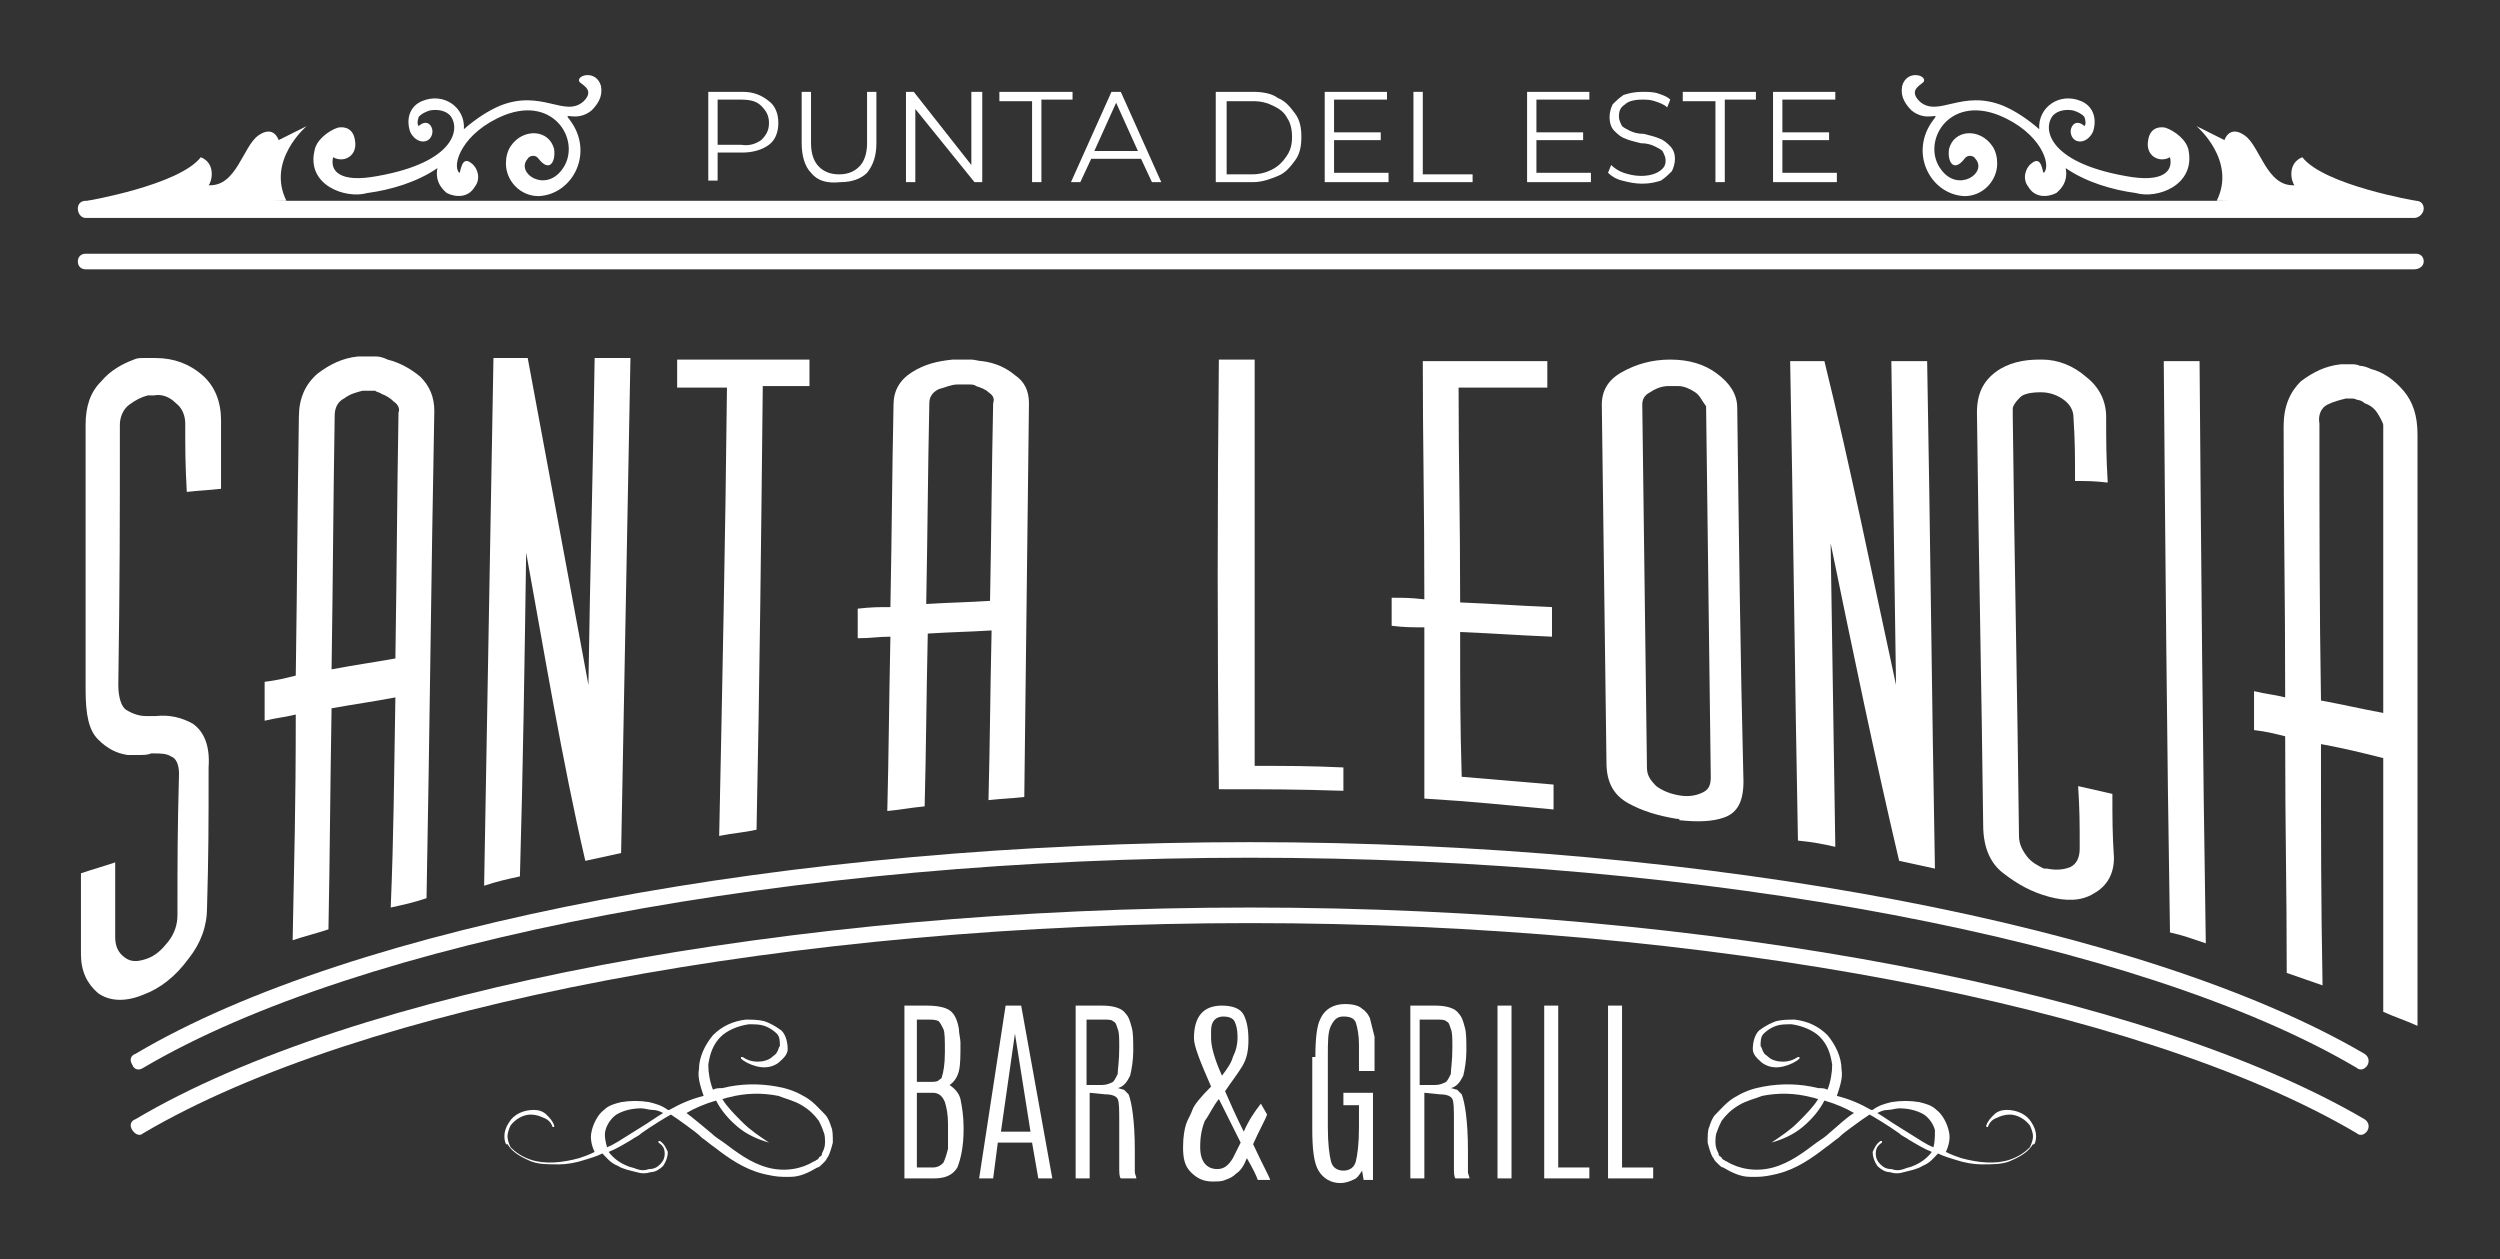 <?xml version="1.0" encoding="UTF-8"?> <!-- Generator: Adobe Illustrator 24.0.1, SVG Export Plug-In . SVG Version: 6.00 Build 0) --> <svg xmlns="http://www.w3.org/2000/svg" xmlns:xlink="http://www.w3.org/1999/xlink" version="1.1" id="Layer_1" x="0px" y="0px" viewBox="0 0 160.6 80.9" style="enable-background:new 0 0 160.6 80.9;" xml:space="preserve"><rect x="0" y="0" width="160.6" height="80.9" fill="#333333" stroke="none"/> <style type="text/css"> .st0{fill-rule:evenodd;clip-rule:evenodd;fill:#FFFFFF;} .st1{fill:#FFFFFF;} </style> <g> <g> <path class="st0" d="M130.8,73c0-0.3-0.1-0.6-0.3-0.9c-0.3-0.5-0.9-0.8-1.6-0.8c-0.3,0-0.6,0.1-0.8,0.3c-0.2,0.2-0.4,0.4-0.5,0.7 c0,0,0,0,0,0.1c0,0,0,0,0.1,0c0.1-0.3,0.3-0.5,0.6-0.6c0.2-0.1,0.5-0.2,0.8-0.2c0.5,0,1,0.3,1.3,0.7c0.1,0.2,0.2,0.5,0.2,0.7 c0,0.2-0.1,0.5-0.2,0.7c-0.3,0.3-0.7,0.6-1.3,0.8c-0.9,0.3-2,0.2-3.1-0.1c-0.3-0.1-0.6-0.2-1-0.4c0.2-0.4,0.3-0.9,0.2-1.3 c-0.1-0.5-0.4-1.1-0.8-1.4c-0.3-0.3-0.7-0.4-1.1-0.5c-0.6-0.1-1.2-0.1-1.8,0c-0.4,0.1-0.8,0.2-1.2,0.5l-0.1,0 c-0.7-0.4-1.4-0.7-2.2-0.9c0.2-0.6,0.4-1.2,0.3-1.7c0-0.8-0.4-1.6-0.9-2.2c-0.6-0.6-1.3-0.9-2.1-1c-0.4,0-0.8,0-1.2,0.1 c-0.3,0.1-0.7,0.3-1.1,0.6c-0.3,0.3-0.4,0.8-0.4,1.2c0,0.2,0.1,0.4,0.3,0.6c0.2,0.2,0.3,0.3,0.5,0.4c0.4,0.2,0.8,0.2,1.2,0.1 c0.4-0.1,0.8-0.3,1-0.5c0,0,0,0,0-0.1c0,0,0,0-0.1,0c-0.3,0.2-0.6,0.3-1,0.3c0,0,0,0,0,0c-0.3,0-0.7-0.1-0.9-0.3 c-0.1-0.1-0.3-0.2-0.3-0.3c-0.1-0.1-0.1-0.3-0.2-0.4c0-0.3,0-0.6,0.2-0.8c0.2-0.2,0.5-0.4,0.8-0.5c0.3-0.1,0.6-0.1,1-0.1 c0.7,0.1,1.4,0.4,1.8,0.8c0.5,0.5,0.7,1.1,0.8,1.8c0,0.5-0.1,1.1-0.3,1.6c-0.2-0.1-0.4-0.1-0.6-0.1c-1.2-0.3-2.4-0.3-3.5-0.1 c-0.6,0.1-1.2,0.3-1.7,0.6c-0.6,0.3-1,0.8-1.4,1.2c-0.2,0.2-0.3,0.5-0.4,0.8c-0.1,0.2-0.1,0.6-0.1,1c0.1,0.4,0.2,0.7,0.3,0.9 c0.1,0.1,0.1,0.2,0.2,0.3c0,0,0.1,0.1,0.1,0.1c0,0,0.1,0.1,0.1,0.1c0.1,0.1,0.2,0.2,0.3,0.2c0.5,0.3,1.1,0.6,1.7,0.6 c0.2,0,0.3,0,0.5,0c0.4,0,0.9-0.1,1.3-0.2c1.2-0.3,2.2-1,3.1-1.7c0.3-0.2,0.5-0.4,0.8-0.6c0.3-0.3,0.6-0.5,1-0.8 c0.4-0.3,0.7-0.5,1-0.7c0.2,0.1,1.2,0.7,1.9,1.2c0.2,0.2,0.5,0.3,0.6,0.4c0.5,0.3,1,0.6,1.5,0.8c-0.3,0.4-0.7,0.7-1.2,0.9 c-0.2,0.1-0.4,0.1-0.6,0.2c-0.3,0.1-0.5,0.1-0.8,0c-0.3,0-0.5-0.1-0.7-0.3c-0.2-0.2-0.3-0.4-0.3-0.7c0-0.3,0.1-0.5,0.4-0.7 c0,0,0,0,0-0.1c0,0,0,0-0.1,0c-0.3,0.2-0.4,0.5-0.5,0.7c0,0.3,0.1,0.6,0.3,0.9c0.2,0.2,0.5,0.4,0.8,0.4c0.3,0.1,0.6,0.1,0.9,0 c0.4-0.1,0.9-0.2,1.2-0.4c0.5-0.2,0.7-0.5,1-0.8c0.4,0.2,0.8,0.3,1.1,0.4c0.6,0.2,1.2,0.3,1.7,0.3c0.7,0,1.3,0,1.8-0.2 c0.7-0.3,1.2-0.6,1.5-1.1C130.7,73.6,130.8,73.3,130.8,73z M117.5,72.8c-0.2,0.2-0.5,0.4-0.8,0.6c-0.8,0.6-1.7,1.3-2.8,1.6 c-1.1,0.3-2.2,0.1-3-0.4c-0.1,0-0.1-0.1-0.2-0.1c0,0-0.1-0.1-0.1-0.1c0,0,0-0.1-0.1-0.1c-0.1-0.1-0.1-0.1-0.1-0.2 c-0.1-0.2-0.2-0.4-0.2-0.7c0-0.2,0-0.5,0.1-0.7c0.1-0.3,0.2-0.5,0.3-0.7c0.3-0.4,0.6-0.7,1.1-1c0.5-0.3,1-0.4,1.5-0.6 c1-0.2,2.1-0.2,3.2,0.1c0.1,0,0.3,0.1,0.4,0.1c-0.3,0.5-0.8,1-1.3,1.5c-0.5,0.5-1.1,0.9-1.7,1.3c0,0,0,0,0,0c0,0,0,0,0,0 c0,0,0,0,0,0c0.7-0.2,1.4-0.5,2-1c0.6-0.5,1.1-1.1,1.4-1.7c0.7,0.2,1.4,0.5,1.9,0.8C118.6,71.8,118.1,72.3,117.5,72.8z M124.2,73.7c-0.5-0.2-0.9-0.5-1.4-0.8c-0.3-0.2-0.5-0.3-0.8-0.5c-0.5-0.3-0.9-0.6-1.4-0.9c0.2-0.1,0.4-0.2,0.7-0.2 c0.2,0,0.5-0.1,0.7-0.1c0.5,0,1.1,0.1,1.6,0.4c0.3,0.2,0.6,0.6,0.7,1C124.3,72.9,124.3,73.4,124.2,73.7z"></path> <path class="st0" d="M32.4,73c0-0.3,0.1-0.6,0.3-0.9c0.3-0.5,0.9-0.8,1.6-0.8c0.3,0,0.6,0.1,0.8,0.3c0.2,0.2,0.4,0.4,0.5,0.7 c0,0,0,0,0,0.1c0,0,0,0-0.1,0c-0.1-0.3-0.3-0.5-0.6-0.6c-0.2-0.1-0.5-0.2-0.8-0.2c-0.5,0-1,0.3-1.3,0.7c-0.1,0.2-0.2,0.5-0.2,0.7 c0,0.2,0.1,0.5,0.2,0.7c0.3,0.3,0.7,0.6,1.3,0.8c0.9,0.3,2,0.2,3.1-0.1c0.3-0.1,0.6-0.2,1-0.4c-0.2-0.4-0.3-0.9-0.2-1.3 c0.1-0.5,0.4-1.1,0.8-1.4c0.3-0.3,0.7-0.4,1.1-0.5c0.6-0.1,1.2-0.1,1.8,0c0.4,0.1,0.8,0.2,1.2,0.5l0.1,0c0.7-0.4,1.4-0.7,2.2-0.9 c-0.2-0.6-0.4-1.2-0.3-1.7c0-0.8,0.4-1.6,0.9-2.2c0.6-0.6,1.3-0.9,2.1-1c0.4,0,0.8,0,1.2,0.1c0.3,0.1,0.7,0.3,1.1,0.6 c0.3,0.3,0.4,0.8,0.4,1.2c0,0.2-0.1,0.4-0.3,0.6c-0.2,0.2-0.3,0.3-0.5,0.4c-0.4,0.2-0.8,0.2-1.2,0.1c-0.4-0.1-0.8-0.3-1-0.5 c0,0,0,0,0-0.1c0,0,0,0,0.1,0c0.3,0.2,0.6,0.3,1,0.3c0,0,0,0,0,0c0.3,0,0.7-0.1,0.9-0.3c0.1-0.1,0.3-0.2,0.3-0.3 c0.1-0.1,0.1-0.3,0.2-0.4c0-0.3,0-0.6-0.2-0.8c-0.2-0.2-0.5-0.4-0.8-0.5c-0.3-0.1-0.6-0.1-1-0.1c-0.7,0.1-1.4,0.4-1.8,0.8 c-0.5,0.5-0.7,1.1-0.8,1.8c0,0.5,0.1,1.1,0.3,1.6c0.2-0.1,0.4-0.1,0.6-0.1c1.2-0.3,2.4-0.3,3.5-0.1c0.6,0.1,1.2,0.3,1.7,0.6 c0.6,0.3,1,0.8,1.4,1.2c0.2,0.2,0.3,0.5,0.4,0.8c0.1,0.2,0.1,0.6,0.1,1c-0.1,0.4-0.2,0.7-0.3,0.9c-0.1,0.1-0.1,0.2-0.2,0.3 c0,0-0.1,0.1-0.1,0.1c0,0-0.1,0.1-0.1,0.1c-0.1,0.1-0.2,0.2-0.3,0.2c-0.5,0.3-1.1,0.6-1.7,0.6c-0.2,0-0.3,0-0.5,0 c-0.4,0-0.9-0.1-1.3-0.2c-1.2-0.3-2.2-1-3.1-1.7c-0.3-0.2-0.5-0.4-0.8-0.6c-0.3-0.3-0.6-0.5-1-0.8c-0.4-0.3-0.7-0.5-1-0.7 c-0.2,0.1-1.2,0.7-1.9,1.2c-0.2,0.2-0.5,0.3-0.6,0.4c-0.5,0.3-1,0.6-1.5,0.8c0.3,0.4,0.7,0.7,1.2,0.9c0.2,0.1,0.4,0.1,0.6,0.2 c0.3,0.1,0.5,0.1,0.8,0c0.3,0,0.5-0.1,0.7-0.3c0.2-0.2,0.3-0.4,0.3-0.7c0-0.3-0.1-0.5-0.4-0.7c0,0,0,0,0-0.1c0,0,0,0,0.1,0 c0.3,0.2,0.4,0.5,0.5,0.7c0,0.3-0.1,0.6-0.3,0.9c-0.2,0.2-0.5,0.4-0.8,0.4c-0.3,0.1-0.6,0.1-0.9,0c-0.4-0.1-0.9-0.2-1.2-0.4 c-0.5-0.2-0.7-0.5-1-0.8c-0.4,0.2-0.8,0.3-1.1,0.4c-0.6,0.2-1.2,0.3-1.7,0.3c-0.7,0-1.3,0-1.8-0.2c-0.7-0.3-1.2-0.6-1.5-1.1 C32.5,73.6,32.4,73.3,32.4,73z M45.7,72.8c0.2,0.2,0.5,0.4,0.8,0.6c0.8,0.6,1.7,1.3,2.8,1.6c1.1,0.3,2.2,0.1,3-0.4 c0.1,0,0.1-0.1,0.2-0.1c0,0,0.1-0.1,0.1-0.1c0,0,0-0.1,0.1-0.1c0.1-0.1,0.1-0.1,0.1-0.2c0.1-0.2,0.2-0.4,0.2-0.7 c0-0.2,0-0.5-0.1-0.7c-0.1-0.3-0.2-0.5-0.3-0.7c-0.3-0.4-0.6-0.7-1.1-1c-0.5-0.3-1-0.4-1.5-0.6c-1-0.2-2.1-0.2-3.2,0.1 c-0.1,0-0.3,0.1-0.4,0.1c0.3,0.5,0.8,1,1.3,1.5c0.5,0.5,1.1,0.9,1.7,1.3c0,0,0,0,0,0c0,0,0,0,0,0c0,0,0,0,0,0 c-0.7-0.2-1.4-0.5-2-1c-0.6-0.5-1.1-1.1-1.4-1.7c-0.7,0.2-1.4,0.5-1.9,0.8C44.5,71.8,45.1,72.3,45.7,72.8z M39,73.7 c0.5-0.2,0.9-0.5,1.4-0.8c0.3-0.2,0.5-0.3,0.8-0.5c0.5-0.3,0.9-0.6,1.4-0.9c-0.2-0.1-0.4-0.2-0.7-0.2c-0.2,0-0.5-0.1-0.7-0.1 c-0.5,0-1.1,0.1-1.6,0.4c-0.3,0.2-0.6,0.6-0.7,1C38.8,72.9,38.9,73.4,39,73.7z"></path> </g> <g> <g> <path class="st1" d="M11.9,27.2c0-0.5-0.2-1-0.6-1.3c-0.4-0.4-0.9-0.6-1.4-0.5c-0.1,0-0.1,0-0.2,0c-0.1,0-0.1,0-0.2,0 c-0.4,0.1-0.8,0.3-1.2,0.6c-0.4,0.3-0.6,0.8-0.6,1.3c0,6.3,0,9.8-0.1,16.7c0,0.8,0.2,1.4,0.5,1.6C8.6,45.9,9,46,9.4,46 c0.1,0,0.1,0,0.1,0c0,0,0.1,0,0.1,0c0.1,0,0.2,0,0.2,0c0.1,0,0.1,0,0.2,0c0.9-0.1,1.7,0.1,2.4,0.5c0.7,0.5,1.1,1.4,1,2.8 c0,3.7,0,5.5-0.1,9c0,1.2-0.4,2.3-1.2,3.3c-0.8,1.1-1.8,1.9-2.9,2.3c-1.2,0.5-2.2,0.4-2.9-0.1c-0.7-0.6-1.1-1.4-1.1-2.5 c0,0,0-0.1,0-0.1c0,0,0,0,0-0.1c0-2,0-3,0-5c0.9-0.3,1.3-0.4,2.2-0.7c0,2,0,2.9,0,4.8c0,0.6,0.2,1,0.6,1.3 c0.4,0.3,0.8,0.3,1.4,0.1c0.6-0.2,1-0.6,1.4-1.1c0.4-0.5,0.6-1.1,0.6-1.7c0-3.5,0-5.4,0.1-9.1c0-0.6-0.2-1-0.5-1.1 c-0.3-0.2-0.7-0.2-1.1-0.2c0,0,0,0-0.1,0c0,0,0,0-0.1,0c-0.2,0.1-0.5,0.1-0.7,0.1c-0.3,0-0.5,0-0.8,0c-0.7-0.1-1.3-0.4-1.9-1 c-0.6-0.6-0.8-1.6-0.8-3.2c0-7,0-10.5,0-17c0-1.2,0.3-2.1,1-2.8c0.6-0.7,1.3-1.1,2.1-1.4c0.2-0.1,0.4-0.1,0.6-0.1 c0.2,0,0.4,0,0.6,0c0,0,0.1,0,0.1,0c0,0,0.1,0,0.1,0c1.2,0,2.2,0.4,3,1.1c0.8,0.7,1.2,1.7,1.2,2.9c0,1.7,0,2.6,0,4.4 c-0.9,0.1-1.3,0.1-2.2,0.2C11.9,29.8,11.9,28.9,11.9,27.2z"></path> <path class="st1" d="M25.4,44.8c-1.6,0.3-2.4,0.4-4.1,0.7c-0.1,6-0.1,9-0.2,14.2c-0.9,0.3-1.4,0.4-2.3,0.7 C18.9,55.1,19,52,19,45.9c-0.8,0.2-1.2,0.2-2,0.4c0-1,0-1.5,0-2.5c0.8-0.1,1.2-0.2,2-0.4c0.1-6.8,0.1-10.3,0.2-16.6 c0-1.2,0.4-2.1,1.2-2.8c0.8-0.6,1.6-1,2.6-1.1c0.1,0,0.2,0,0.3,0c0.1,0,0.2,0,0.3,0c0.2,0,0.4,0,0.6,0c0.2,0,0.5,0.1,0.7,0.2 c0.8,0.2,1.5,0.6,2.1,1.1c0.6,0.6,0.9,1.3,0.9,2.2c-0.2,10.4-0.3,20.8-0.5,31.3c-0.9,0.3-1.4,0.4-2.3,0.6 C25.3,53.4,25.3,50.5,25.4,44.8z M25.3,25.8c-0.2-0.2-0.5-0.4-0.8-0.5c-0.1-0.1-0.3-0.1-0.4-0.2c-0.1,0-0.2,0-0.4,0 c-0.1,0-0.1,0-0.2,0c-0.1,0-0.1,0-0.2,0c-0.4,0.1-0.8,0.2-1.2,0.5c-0.4,0.2-0.6,0.6-0.6,1.1c-0.1,6.2-0.1,9.7-0.2,16.3 c1.6-0.3,2.4-0.4,4.1-0.7c0.1-6.5,0.1-9.9,0.2-15.8C25.7,26.3,25.6,26,25.3,25.8z"></path> <path class="st1" d="M33.8,35.5c-0.1,6.9-0.2,13.9-0.4,20.8c-0.9,0.2-1.4,0.3-2.3,0.6c0.2-11.3,0.4-22.6,0.6-33.9 c0.9,0,1.3,0,2.2,0c1.3,7,2.6,14,3.9,21c0.1-7,0.3-14,0.4-21c0.9,0,1.4,0,2.3,0c-0.2,10.6-0.4,21.2-0.6,31.8 c-0.9,0.2-1.4,0.3-2.3,0.5C36.1,48.8,35,42.1,33.8,35.5z"></path> <path class="st1" d="M48.6,53.3c-0.9,0.2-1.4,0.2-2.4,0.4c0.2-9.6,0.4-19.2,0.5-28.8c-1.3,0-1.9,0-3.2,0c0-0.7,0-1.1,0-1.8 c3.4,0,5.1,0,8.5,0c0,0.7,0,1,0,1.7c-1.2,0-1.8,0-3,0C48.9,34.3,48.8,43.8,48.6,53.3z"></path> <path class="st1" d="M63.7,40.5c-1.7,0.1-2.5,0.1-4.1,0.2c-0.1,4.7-0.1,7.1-0.2,11.1c-1,0.1-1.4,0.2-2.4,0.3 c0.1-4,0.1-6.4,0.2-11.2C56.4,40.9,56,41,55.1,41c0-0.8,0-1.2,0-1.9C56,39,56.4,39,57.2,39c0.1-5.3,0.1-8.1,0.2-13 c0-0.9,0.4-1.6,1.2-2.1c0.8-0.5,1.6-0.7,2.6-0.8c0.1,0,0.2,0,0.3,0c0.1,0,0.2,0,0.3,0c0.2,0,0.4,0,0.6,0c0.2,0,0.5,0.1,0.7,0.1 c0.8,0.1,1.5,0.4,2.1,0.9c0.6,0.4,0.9,1,0.9,1.8c-0.1,8.4-0.2,16.9-0.3,25.3c-0.9,0.1-1.4,0.1-2.3,0.2 C63.6,47.5,63.6,45.1,63.7,40.5z M63.5,25.2c-0.2-0.2-0.5-0.3-0.8-0.4c-0.1-0.1-0.3-0.1-0.4-0.1c-0.1,0-0.2,0-0.4,0 c-0.1,0-0.1,0-0.2,0c-0.1,0-0.1,0-0.2,0c-0.4,0-0.8,0.2-1.2,0.3c-0.4,0.2-0.6,0.5-0.6,0.9c-0.1,4.8-0.1,7.6-0.2,12.9 c1.7-0.1,2.5-0.1,4.1-0.2c0.1-5.2,0.1-8,0.2-12.7C63.9,25.6,63.8,25.4,63.5,25.2z"></path> <path class="st1" d="M78.3,23.1c0.9,0,1.4,0,2.3,0c0,8.7,0,17.4,0,26.1c2.3,0,3.4,0,5.7,0.1c0,0.6,0,0.9,0,1.5 c-3.2-0.1-4.8-0.1-8-0.1C78.2,41.5,78.2,32.3,78.3,23.1z"></path> <path class="st1" d="M91.5,40.3c-0.8,0-1.3,0-2.1-0.1c0-0.7,0-1.1,0-1.8c0.8,0,1.2,0,2.1,0.1c0-6.4-0.1-9.9-0.1-15.3 c3.2,0,4.8,0,8,0c0,0.6,0,1,0,1.7c-2.3,0-3.4,0-5.7,0c0,5,0.1,8.1,0.1,13.8c2.4,0.1,3.5,0.2,5.9,0.3c0,0.8,0,1.1,0,1.9 c-2.4-0.1-3.5-0.2-5.9-0.3c0,3.9,0,5.9,0.1,9.3c2.4,0.2,3.6,0.3,5.9,0.5c0,0.6,0,1,0,1.6c-3.3-0.3-5-0.5-8.3-0.7 C91.5,47.2,91.5,44.9,91.5,40.3z"></path> <path class="st1" d="M107.7,52.6c-1.2-0.2-2.2-0.5-3.1-1c-0.9-0.5-1.4-1.3-1.4-2.6c-0.1-7.7-0.2-15.4-0.3-23 c0-0.9,0.4-1.6,1.3-2.1c0.9-0.5,1.9-0.8,3.1-0.8c1.2,0,2.2,0.3,3,0.9c0.8,0.6,1.3,1.3,1.3,2.2c0.1,8,0.2,16,0.4,24 c0,1.3-0.4,2-1.2,2.3c-0.8,0.3-1.8,0.3-2.8,0.2c0,0-0.1,0-0.1,0C107.9,52.6,107.8,52.6,107.7,52.6 C107.8,52.6,107.7,52.6,107.7,52.6C107.7,52.6,107.7,52.6,107.7,52.6z M108.9,25.2c-0.3-0.2-0.7-0.4-1.1-0.4c-0.1,0-0.1,0-0.2,0 c-0.1,0-0.1,0-0.2,0c-0.1,0-0.1,0-0.1,0c0,0-0.1,0-0.1,0c-0.5,0-0.9,0.2-1.2,0.4c-0.4,0.2-0.5,0.5-0.5,0.8 c0.1,7.8,0.2,15.5,0.3,23.3c0,0.5,0.2,0.8,0.6,1.2c0.4,0.3,0.9,0.5,1.5,0.6c0.6,0.1,1.1,0,1.5-0.2c0.4-0.2,0.5-0.5,0.5-1 c-0.1-7.9-0.2-15.8-0.3-23.8C109.3,25.7,109.2,25.4,108.9,25.2z"></path> <path class="st1" d="M117.6,34.9c0.1,6.5,0.2,13,0.3,19.5c-0.9-0.2-1.4-0.3-2.4-0.4c-0.2-10.3-0.3-20.5-0.5-30.8 c0.9,0,1.3,0,2.2,0c1.7,6.9,3.1,13.9,4.6,20.8c-0.1-6.9-0.2-13.9-0.3-20.8c0.9,0,1.4,0,2.3,0c0.2,10.9,0.3,21.7,0.5,32.6 c-0.9-0.2-1.4-0.3-2.3-0.5C120.4,48.5,119,41.7,117.6,34.9z"></path> <path class="st1" d="M131.6,57.6c-1.1-0.3-2-0.8-2.9-1.5c-0.8-0.6-1.3-1.6-1.3-3.1c-0.1-8.8-0.3-17.7-0.4-26.5 c0-1.2,0.4-2,1.2-2.6c0.8-0.6,1.8-0.8,2.8-0.8c0,0,0,0,0.1,0c0,0,0,0,0.1,0c1,0,2,0.4,2.8,1.1c0.9,0.7,1.3,1.6,1.3,2.6 c0,1.6,0,2.5,0.1,4.2c-0.9-0.1-1.3-0.1-2.1-0.1c0-1.7,0-2.5-0.1-4.1c0-0.4-0.2-0.8-0.6-1.1c-0.4-0.3-0.9-0.5-1.5-0.5 c-0.6,0-1.1,0.1-1.3,0.3c-0.2,0.2-0.4,0.4-0.5,0.7c0,0.1,0,0.2,0,0.3c0,0.1,0,0.2,0,0.2c0.1,9,0.3,18,0.4,27 c0,0.5,0.2,0.9,0.5,1.3c0.3,0.4,0.7,0.6,1.1,0.8c0.1,0,0.1,0,0.1,0c0,0,0.1,0,0.1,0c0.5,0.1,1,0.1,1.5-0.1 c0.4-0.2,0.6-0.6,0.6-1.2c0-1.6,0-2.4-0.1-4c0.9,0.2,1.3,0.3,2.2,0.5c0,1.7,0,2.5,0.1,4.1c0,1-0.4,1.8-1.3,2.3 c-0.8,0.5-1.8,0.5-2.9,0.2C131.7,57.6,131.7,57.6,131.6,57.6C131.6,57.6,131.6,57.6,131.6,57.6C131.6,57.6,131.6,57.6,131.6,57.6 z"></path> <path class="st1" d="M139,23.2c0.9,0,1.4,0,2.3,0c0.1,12.5,0.2,25,0.4,37.4c-0.9-0.3-1.4-0.5-2.3-0.7 C139.2,47.7,139.1,35.4,139,23.2z"></path> <path class="st1" d="M153.1,48.7c-1.6-0.4-2.4-0.6-4-0.9c0,6.5,0,9.8,0.1,15.5c-0.9-0.3-1.4-0.5-2.3-0.8c0-5.6-0.1-8.8-0.1-15.2 c-0.8-0.2-1.2-0.3-2-0.4c0-1,0-1.5,0-2.5c0.8,0.2,1.2,0.2,2,0.4c0-7.1-0.1-10.8-0.1-17.4c0-1.3,0.4-2.2,1.1-2.9 c0.8-0.6,1.6-1,2.6-1.1c0.1,0,0.2,0,0.3,0c0.1,0,0.2,0,0.3,0c0.2,0,0.4,0,0.6,0.1c0.2,0,0.5,0.1,0.7,0.2c0.8,0.2,1.5,0.7,2.1,1.4 c0.6,0.7,0.9,1.6,0.9,2.8c0,12.7,0,25.3,0,38c-0.9-0.4-1.3-0.5-2.2-0.9C153.1,58.8,153.1,55.4,153.1,48.7z M152.7,26.5 c-0.2-0.3-0.5-0.5-0.8-0.6c-0.1-0.1-0.3-0.2-0.4-0.2c-0.1,0-0.2-0.1-0.4-0.1c-0.1,0-0.1,0-0.2,0c-0.1,0-0.1,0-0.2,0 c-0.4,0.1-0.8,0.2-1.2,0.4c-0.4,0.2-0.6,0.7-0.5,1.2c0,5.9,0,11.9,0.1,17.8c1.6,0.3,2.4,0.5,4,0.8c0-6.2,0-12.3,0-18.5 C153.1,27.2,152.9,26.8,152.7,26.5z"></path> </g> </g> <g> <path class="st1" d="M20.2,9.7c0.1-0.7,0.9-1.3,1.5-1.5c0.5-0.1,1,0.1,1.1,0.8c0.2,1-0.7,1.5-1.4,1.1c-0.2,0.8,0.3,1.7,2.9,1.2 c5-0.9,5.3-3.1,4.6-3.9c-0.3-0.3-0.8-0.4-1.3-0.3c-0.3,0.1-0.5,0.2-0.7,0.4c-0.1,0.3-0.1,0.5,0,0.6c0.2-0.2,0.5-0.3,0.7-0.1 c0.3,0.3,0.2,0.8-0.1,1c-0.5,0.3-1.1-0.2-1.2-0.7c-0.2-0.8,0.1-1.5,0.8-1.8c1.4-0.6,2.8,0.4,2.7,1.8c0.8-0.7,1.6-1.2,2.3-1.5 c2.7-1.1,4.2,0.8,5.4-0.3c0.8-0.8-0.3-1.1-0.3-1.3c-0.1-0.4,1.1-0.7,1.4,0.3c0.1,0.5,0,1-0.6,1.6c-1,0.8-1.9,0-1.4,0.6 c1.6,2.1,0.2,4.8-2,4.9c-1.2,0-2.1-1-2.1-2.1c0-0.4,0.1-0.8,0.3-1.1c0.8-1.2,2.5-1.1,2.8,0.2c0.1,0.8-0.3,1.5-1,0.6 c-0.2-0.3-0.6-0.2-0.7,0c-0.8,0.9,1.1,2.2,2.2,0.7c1.3-1.7-0.4-4.8-3.7-3.5c-2.7,1.1-3.4,3.2-2.9,3.7c0.1,0.1,0.1-1.2,0.8-0.6 c0.4,0.3,0.6,1,0.2,1.5c-0.4,0.7-1.2,0.7-1.8,0.4c-0.1-0.1-0.8-0.6-0.6-1.6c-1.3,0.9-3,1.4-4.5,1.6C22.2,12.8,19.7,11.9,20.2,9.7z "></path> <path class="st1" d="M19.7,8.1c0,0-2.6,2.2-1.3,4.8c-12.1,0.2-12.8,0-12.8,0s5.9-1,7.3-2.8c1,0.4,0.7,1.6,0.5,1.8 c1.8,0.1,2.2-2.5,3.2-3.2c1-0.7,1.3,0.3,1.3,0.3L19.7,8.1z"></path> </g> <g> <path class="st1" d="M140.6,9.7c-0.1-0.7-0.9-1.3-1.5-1.5c-0.5-0.1-1,0.1-1.1,0.8c-0.2,1,0.7,1.5,1.4,1.1c0.2,0.8-0.3,1.7-2.9,1.2 c-5-0.9-5.3-3.1-4.6-3.9c0.3-0.3,0.8-0.4,1.3-0.3c0.3,0.1,0.5,0.2,0.7,0.4c0.1,0.3,0.1,0.5,0,0.6c-0.2-0.2-0.5-0.3-0.7-0.1 c-0.3,0.3-0.2,0.8,0.1,1c0.5,0.3,1.1-0.2,1.2-0.7c0.2-0.8-0.1-1.5-0.8-1.8c-1.4-0.6-2.8,0.4-2.7,1.8c-0.8-0.7-1.6-1.2-2.3-1.5 c-2.7-1.1-4.2,0.8-5.4-0.3c-0.8-0.8,0.3-1.1,0.3-1.3c0.1-0.4-1.1-0.7-1.4,0.3c-0.1,0.5,0,1,0.6,1.6c1,0.8,1.9,0,1.4,0.6 c-1.6,2.1-0.2,4.8,2,4.9c1.2,0,2.1-1,2.1-2.1c0-0.4-0.1-0.8-0.3-1.1c-0.8-1.2-2.5-1.1-2.8,0.2c-0.1,0.8,0.3,1.5,1,0.6 c0.2-0.3,0.6-0.2,0.7,0c0.8,0.9-1.1,2.2-2.2,0.7c-1.3-1.7,0.4-4.8,3.7-3.5c2.7,1.1,3.4,3.2,2.9,3.7c-0.1,0.1-0.1-1.2-0.8-0.6 c-0.4,0.3-0.6,1-0.2,1.5c0.4,0.7,1.2,0.7,1.8,0.4c0.1-0.1,0.8-0.6,0.6-1.6c1.3,0.9,3,1.4,4.5,1.6C138.6,12.8,141,11.9,140.6,9.7z"></path> <path class="st1" d="M141.1,8.1c0,0,2.6,2.2,1.3,4.8c12.1,0.2,12.8,0,12.8,0s-5.9-1-7.3-2.8c-1,0.4-0.7,1.6-0.5,1.8 c-1.8,0.1-2.2-2.5-3.2-3.2c-1-0.7-1.3,0.3-1.3,0.3L141.1,8.1z"></path> </g> <g> <path class="st1" d="M155.1,14H5.5C5.2,14,5,13.7,5,13.4s0.2-0.5,0.5-0.5h149.7c0.3,0,0.5,0.2,0.5,0.5S155.4,14,155.1,14z"></path> </g> <g> <path class="st1" d="M155.1,17.3H5.5c-0.3,0-0.5-0.2-0.5-0.5s0.2-0.5,0.5-0.5h149.7c0.3,0,0.5,0.2,0.5,0.5S155.4,17.3,155.1,17.3z "></path> </g> <g> <g> <path class="st1" d="M49.4,6.5C49.8,6.8,50,7.3,50,7.9c0,0.6-0.2,1.1-0.6,1.4c-0.4,0.3-1,0.5-1.7,0.5h-1.6v1.8h-0.6V5.9h2.2 C48.4,5.9,48.9,6.1,49.4,6.5z M48.9,9c0.3-0.3,0.5-0.6,0.5-1.1c0-0.5-0.2-0.8-0.5-1.1c-0.3-0.3-0.7-0.4-1.3-0.4h-1.5v2.9h1.5 C48.2,9.4,48.6,9.2,48.9,9z"></path> <path class="st1" d="M52.1,11.1c-0.4-0.4-0.6-1.1-0.6-1.9V5.9h0.6v3.3c0,0.7,0.2,1.2,0.5,1.5c0.3,0.3,0.7,0.5,1.3,0.5 c0.6,0,1-0.2,1.3-0.5c0.3-0.3,0.5-0.8,0.5-1.5V5.9h0.6v3.3c0,0.8-0.2,1.4-0.6,1.9c-0.4,0.4-1,0.6-1.7,0.6 C53.1,11.8,52.5,11.6,52.1,11.1z"></path> <path class="st1" d="M63.1,5.9v5.8h-0.5L58.8,7v4.7h-0.6V5.9h0.5l3.7,4.7V5.9H63.1z"></path> <path class="st1" d="M66.2,6.5h-2V5.9h4.7v0.5h-2v5.3h-0.6V6.5z"></path> <path class="st1" d="M73.3,10.2h-3.2l-0.7,1.5h-0.6l2.6-5.8H72l2.6,5.8H74L73.3,10.2z M73.1,9.7l-1.4-3.1l-1.4,3.1H73.1z"></path> <path class="st1" d="M78.1,5.9h2.4c0.6,0,1.2,0.1,1.6,0.4c0.5,0.2,0.8,0.6,1.1,1c0.3,0.4,0.4,0.9,0.4,1.5c0,0.6-0.1,1.1-0.4,1.5 c-0.3,0.4-0.6,0.8-1.1,1c-0.5,0.2-1,0.4-1.6,0.4h-2.4V5.9z M80.4,11.2c0.5,0,0.9-0.1,1.3-0.3c0.4-0.2,0.7-0.5,0.9-0.8 C82.9,9.7,83,9.3,83,8.8c0-0.5-0.1-0.9-0.3-1.2c-0.2-0.4-0.5-0.6-0.9-0.8c-0.4-0.2-0.8-0.3-1.3-0.3h-1.7v4.7H80.4z"></path> <path class="st1" d="M89.2,11.2v0.5h-4.1V5.9h4v0.5h-3.4v2.1h3V9h-3v2.1H89.2z"></path> <path class="st1" d="M90.8,5.9h0.6v5.3h3.2v0.5h-3.8V5.9z"></path> <path class="st1" d="M102.2,11.2v0.5h-4.1V5.9h4v0.5h-3.4v2.1h3V9h-3v2.1H102.2z"></path> <path class="st1" d="M104.2,11.6c-0.4-0.1-0.7-0.3-0.9-0.5l0.2-0.5c0.2,0.2,0.5,0.4,0.8,0.5c0.3,0.1,0.7,0.2,1.1,0.2 c0.5,0,0.9-0.1,1.2-0.3c0.3-0.2,0.4-0.4,0.4-0.7c0-0.2-0.1-0.4-0.2-0.6c-0.1-0.1-0.3-0.2-0.5-0.3c-0.2-0.1-0.5-0.2-0.9-0.2 c-0.4-0.1-0.8-0.2-1-0.3c-0.3-0.1-0.5-0.3-0.7-0.5c-0.2-0.2-0.3-0.5-0.3-0.9c0-0.3,0.1-0.6,0.2-0.8c0.2-0.2,0.4-0.4,0.7-0.6 c0.3-0.1,0.7-0.2,1.2-0.2c0.3,0,0.7,0,1,0.1c0.3,0.1,0.6,0.2,0.8,0.4l-0.2,0.5c-0.2-0.2-0.5-0.3-0.8-0.4 c-0.3-0.1-0.5-0.1-0.8-0.1c-0.5,0-0.9,0.1-1.1,0.3c-0.3,0.2-0.4,0.4-0.4,0.8c0,0.2,0.1,0.4,0.2,0.6c0.1,0.1,0.3,0.2,0.5,0.3 c0.2,0.1,0.5,0.2,0.9,0.2c0.4,0.1,0.8,0.2,1,0.3c0.3,0.1,0.5,0.3,0.7,0.5c0.2,0.2,0.3,0.5,0.3,0.8c0,0.3-0.1,0.6-0.2,0.8 c-0.2,0.2-0.4,0.4-0.7,0.6c-0.3,0.1-0.7,0.2-1.2,0.2C105,11.8,104.6,11.7,104.2,11.6z"></path> <path class="st1" d="M110.1,6.5h-2V5.9h4.7v0.5h-2v5.3h-0.6V6.5z"></path> <path class="st1" d="M118,11.2v0.5h-4.1V5.9h4v0.5h-3.4v2.1h3V9h-3v2.1H118z"></path> </g> </g> <g> <path class="st1" d="M151.7,68.7c-0.1,0-0.2,0-0.3-0.1c-13.9-8.2-41.8-13.5-71.1-13.5c-29.3,0-57.2,5.3-71.1,13.5 c-0.3,0.2-0.6,0.1-0.7-0.2c-0.2-0.3-0.1-0.6,0.2-0.7c14-8.3,42.1-13.6,71.6-13.6s57.6,5.4,71.6,13.6c0.3,0.2,0.3,0.5,0.2,0.7 C152,68.6,151.8,68.7,151.7,68.7z"></path> </g> <g> <path class="st1" d="M151.7,72.9c-0.1,0-0.2,0-0.3-0.1c-13.9-8.2-41.8-13.5-71.1-13.5c-29.3,0-57.2,5.3-71.1,13.5 C9,73,8.7,72.9,8.5,72.6c-0.2-0.3-0.1-0.6,0.2-0.7c14-8.3,42.1-13.6,71.6-13.6s57.6,5.4,71.6,13.6c0.3,0.2,0.3,0.5,0.2,0.7 C152,72.8,151.8,72.9,151.7,72.9z"></path> </g> <g> <path class="st1" d="M57.9,64.6h1.6c0.7,0,1.2,0.1,1.5,0.3c0.3,0.2,0.5,0.6,0.6,1.2c0,0.3,0.1,0.6,0.1,0.9v0.1 c0,0.7,0,1.3-0.1,1.7c-0.1,0.4-0.3,0.7-0.6,0.9c0.3,0.2,0.6,0.5,0.7,0.9c0.1,0.5,0.2,1.1,0.2,1.8v0.2c0,1.1-0.2,1.9-0.4,2.4 c-0.3,0.5-0.8,0.7-1.5,0.7h-1.9V64.6z M59.6,65.5h-0.7v4h0.8c0.3,0,0.5,0,0.6-0.1c0.1-0.1,0.2-0.1,0.2-0.2 c0.1-0.3,0.2-0.8,0.2-1.6c0-0.8,0-1.3-0.1-1.5s-0.2-0.4-0.3-0.5C60.1,65.5,59.9,65.5,59.6,65.5z M59.9,70.2h-1V75h1 c0.3,0,0.5-0.1,0.7-0.3c0.1-0.2,0.2-0.5,0.3-0.9c0-0.4,0-0.8,0-1.1v-0.5c0-0.6-0.1-1.1-0.2-1.4C60.5,70.3,60.2,70.2,59.9,70.2z"></path> <path class="st1" d="M64.6,64.6h1l2,11.1h-0.9l-0.4-2.3h-2.2l-0.3,2.3h-0.9L64.6,64.6z M66.2,72.7l-1-6.3h0l-0.9,6.3H66.2z"></path> <path class="st1" d="M68.9,64.6h1.9c0.8,0,1.3,0.2,1.5,0.5c0.2,0.2,0.3,0.5,0.4,0.9c0.1,0.3,0.1,0.9,0.1,1.5s-0.1,1.2-0.2,1.6 c-0.2,0.4-0.4,0.7-0.8,0.8c0.1,0,0.3,0.1,0.4,0.1c0.1,0.1,0.2,0.2,0.3,0.3c0.2,0.5,0.4,1.7,0.4,3.6c0,0.8,0,1.2,0,1.4 c0,0.1,0.1,0.3,0.1,0.4H72c-0.1-0.1-0.1-0.4-0.1-0.7c0-0.4,0-0.9,0-1.7v-1.2c0-0.8,0-1.3-0.1-1.5c-0.1-0.2-0.4-0.3-0.8-0.3l-1-0.1 v5.5h-0.9V64.6z M71.9,67.3c0-0.6,0-1-0.1-1.2c-0.1-0.3-0.1-0.4-0.3-0.5c-0.1-0.1-0.3-0.1-0.6-0.1h-1.1v4.2h1 c0.3,0,0.5-0.1,0.7-0.2c0.1-0.1,0.2-0.3,0.3-0.5C71.8,68.7,71.9,68.2,71.9,67.3L71.9,67.3z"></path> <path class="st1" d="M80.5,73.5c0.6,1.3,1,2,1.1,2.3h-0.8c-0.1-0.3-0.3-0.7-0.7-1.4c-0.2,0.5-0.4,0.8-0.7,1 c-0.2,0.2-0.4,0.3-0.7,0.4c-0.2,0.1-0.5,0.1-0.8,0.1c-0.6,0-1-0.2-1.4-0.6c-0.4-0.4-0.5-0.9-0.5-1.6s0.1-1.2,0.2-1.5 c0.1-0.3,0.3-0.6,0.4-0.9c0.1-0.3,0.5-0.8,1.2-1.5c-0.7-1.6-1.1-2.6-1.1-3.1c0-1.4,0.6-2.1,1.8-2.1c0.7,0,1.2,0.2,1.4,0.6 c0.2,0.4,0.3,0.9,0.3,1.6s-0.1,1.2-0.4,1.7c-0.3,0.5-0.7,1-1.1,1.6c0.3,0.7,0.7,1.6,1.2,2.6c0.3-0.7,0.7-1.3,1.1-1.8l0.4,0.7 C81.3,71.9,80.9,72.6,80.5,73.5z M79.7,73.4c-0.6-1.2-1.1-2.2-1.4-2.8c-0.4,0.5-0.6,1-0.9,1.4c-0.2,0.5-0.3,1-0.3,1.7 c0,0.9,0.4,1.4,1.1,1.4c0.4,0,0.7-0.2,1-0.7C79.3,74.2,79.5,73.8,79.7,73.4z M77.8,66.4l0,0.3c0,0.5,0.2,1.3,0.7,2.4 c0.3-0.4,0.6-0.8,0.7-1.2c0.2-0.4,0.3-0.8,0.3-1.3c0-0.5-0.1-0.8-0.2-1c-0.1-0.2-0.4-0.3-0.7-0.3c-0.5,0-0.8,0.3-0.8,0.9 C77.8,66.2,77.8,66.3,77.8,66.4C77.8,66.3,77.8,66.4,77.8,66.4z"></path> <path class="st1" d="M84.5,67.9c0-1.2,0.1-2,0.3-2.4c0.3-0.7,0.9-1,1.6-1c0.5,0,0.9,0.1,1.1,0.3c0.3,0.2,0.4,0.4,0.5,0.6 c0.1,0.4,0.2,0.8,0.3,1.2c0,0.4,0,0.8,0,1.3v0.9h-1v-1.7c0-0.6-0.1-1.1-0.2-1.4c-0.1-0.3-0.4-0.4-0.8-0.4c-0.4,0-0.6,0.2-0.8,0.6 c-0.2,0.4-0.2,1-0.2,2v4.5c0,1.1,0.1,1.8,0.2,2.2s0.4,0.6,0.8,0.6c0.4,0,0.7-0.2,0.8-0.6s0.2-1.1,0.2-2.2V71h-1v-0.8h1.9v5.6h-0.6 l-0.1-0.6c-0.2,0.3-0.3,0.5-0.6,0.6c-0.2,0.1-0.5,0.2-0.8,0.2c-0.6,0-1.1-0.3-1.4-0.8c-0.3-0.5-0.4-1.4-0.4-2.7V67.9z"></path> <path class="st1" d="M90.3,64.6h1.9c0.8,0,1.3,0.2,1.5,0.5c0.2,0.2,0.3,0.5,0.4,0.9c0.1,0.3,0.1,0.9,0.1,1.5s-0.1,1.2-0.2,1.6 c-0.2,0.4-0.4,0.7-0.8,0.8c0.1,0,0.3,0.1,0.4,0.1c0.1,0.1,0.2,0.2,0.3,0.3c0.2,0.5,0.4,1.7,0.4,3.6c0,0.8,0,1.2,0,1.4 c0,0.1,0.1,0.3,0.1,0.4h-0.9c-0.1-0.1-0.1-0.4-0.1-0.7s0-0.9,0-1.7v-1.2c0-0.8,0-1.3-0.1-1.5c-0.1-0.2-0.4-0.3-0.8-0.3l-1-0.1v5.5 h-0.9V64.6z M93.3,67.3c0-0.6,0-1-0.1-1.2c-0.1-0.3-0.1-0.4-0.3-0.5c-0.1-0.1-0.3-0.1-0.6-0.1h-1.1v4.2h1c0.3,0,0.5-0.1,0.7-0.2 c0.1-0.1,0.2-0.3,0.3-0.5C93.2,68.7,93.3,68.2,93.3,67.3L93.3,67.3z"></path> <path class="st1" d="M96.2,64.6h0.9v11.1h-0.9V64.6z"></path> <path class="st1" d="M99.2,64.6h0.9V75h2v0.7h-2.9V64.6z"></path> <path class="st1" d="M103.3,64.6h0.9V75h2v0.7h-2.9V64.6z"></path> </g> </g> </svg> 